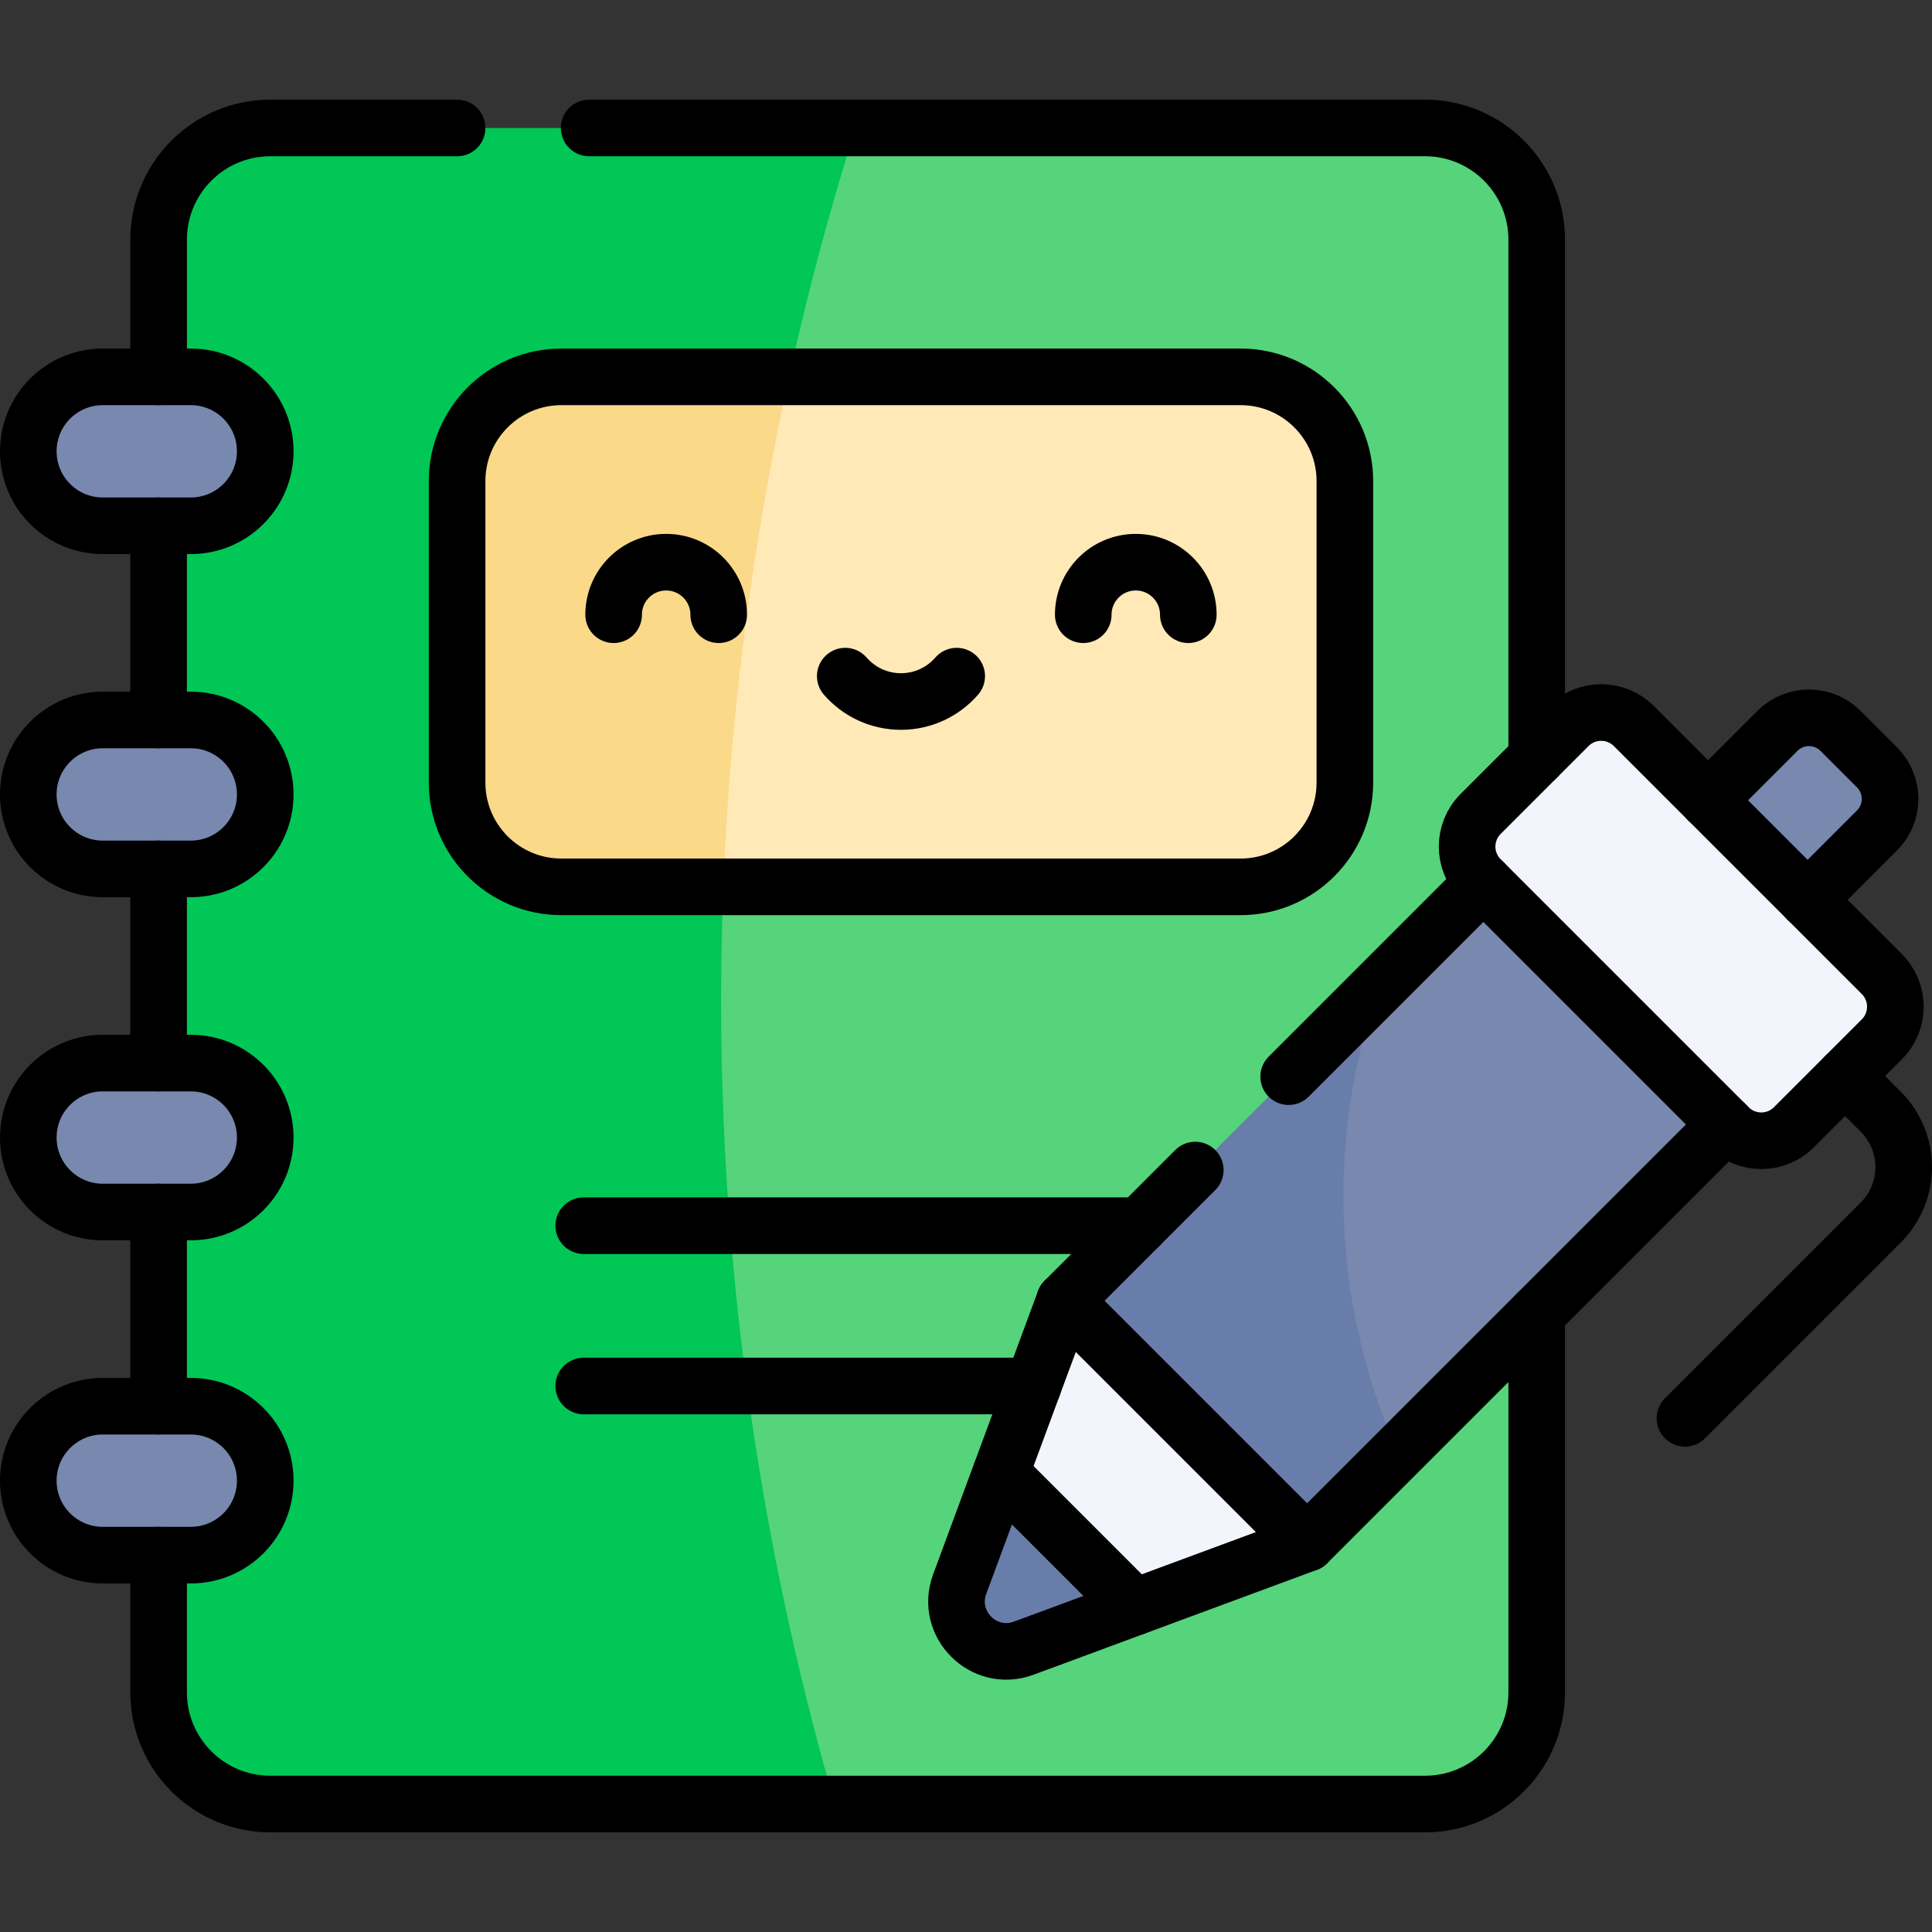 <?xml version="1.0" encoding="UTF-8"?>
<svg xmlns="http://www.w3.org/2000/svg" xmlns:xlink="http://www.w3.org/1999/xlink" version="1.1" id="Capa_1" x="0px" y="0px" viewBox="0 0 512 512" style="enable-background:new 0 0 512 512;" xml:space="preserve" width="512" height="512">
<rect x="0" y="0" width="512" height="512" fill="#333333" stroke="none"/>
<g>
	<g>
		<path style="fill:#55D47B;" d="M407.222,63.52v384.96c0,16.35-13.249,29.61-29.608,29.61H221.233&#10;&#9;&#9;&#9;c-19.396-36.266-55.436-115.327-54.403-221.568c1.047-107.644,39.606-186.809,59.912-222.612h150.871&#10;&#9;&#9;&#9;C393.973,33.91,407.222,47.17,407.222,63.52z"/>
		<path style="fill:#00C755;" d="M221.233,478.09H71.642c-16.359,0-29.608-13.26-29.608-29.61V63.52&#10;&#9;&#9;&#9;c0-16.35,13.249-29.61,29.608-29.61h155.101c-17.359,55.01-34.498,130.93-35.588,222.07&#10;&#9;&#9;&#9;C190.075,346.38,205.144,422.35,221.233,478.09z"/>
		<path style="fill:#FFEAB7;" d="M356.385,127.51v79.88c0,15.26-12.379,27.63-27.638,27.63H191.695&#10;&#9;&#9;&#9;c-4.88-10.738-14.265-35.245-10.945-66.988c3.695-35.329,20.98-59.087,28.354-68.162h119.643&#10;&#9;&#9;&#9;C344.006,99.87,356.385,112.24,356.385,127.51z"/>
		<path style="fill:#FAD989;" d="M209.104,99.87c-8.65,39.29-15.429,84.69-17.409,135.15h-42.927&#10;&#9;&#9;&#9;c-15.269,0-27.638-12.37-27.638-27.63v-79.88c0-15.27,12.369-27.64,27.638-27.64H209.104z"/>
		<path style="fill:#7888AF;" d="M50.842,139.338H26.943c-10.738,0-19.443-8.705-19.443-19.443v-0.58&#10;&#9;&#9;&#9;c0-10.738,8.705-19.443,19.443-19.443h23.898c10.738,0,19.443,8.705,19.443,19.443v0.58&#10;&#9;&#9;&#9;C70.285,130.633,61.58,139.338,50.842,139.338z"/>
		<path style="fill:#7888AF;" d="M50.842,230.268H26.943c-10.738,0-19.443-8.705-19.443-19.443v-0.58&#10;&#9;&#9;&#9;c0-10.738,8.705-19.443,19.443-19.443h23.898c10.738,0,19.443,8.705,19.443,19.443v0.58&#10;&#9;&#9;&#9;C70.285,221.563,61.58,230.268,50.842,230.268z"/>
		<path style="fill:#7888AF;" d="M50.842,321.197H26.943c-10.738,0-19.443-8.705-19.443-19.443v-0.58&#10;&#9;&#9;&#9;c0-10.738,8.705-19.443,19.443-19.443h23.898c10.738,0,19.443,8.705,19.443,19.443v0.58&#10;&#9;&#9;&#9;C70.285,312.492,61.58,321.197,50.842,321.197z"/>
		<path style="fill:#7888AF;" d="M50.842,412.127H26.943c-10.738,0-19.443-8.705-19.443-19.443v-0.58&#10;&#9;&#9;&#9;c0-10.738,8.705-19.443,19.443-19.443h23.898c10.738,0,19.443,8.705,19.443,19.443v0.58&#10;&#9;&#9;&#9;C70.285,403.422,61.58,412.127,50.842,412.127z"/>
		<path style="fill:#7888AF;" d="M447.245,270.226l-26.383-26.384l50.278-50.281c4.543-4.544,11.91-4.544,16.453,0l9.931,9.931&#10;&#9;&#9;&#9;c4.543,4.543,4.543,11.909,0,16.452L447.245,270.226z"/>
		<path style="fill:#7888AF;" d="M493.767,261.59L370.414,384.95c-5.618-5.857-22.756-25.209-25.711-55.512&#10;&#9;&#9;&#9;c-3.6-36.917,16.507-62.843,20.751-68.078l64.046-64.05L493.767,261.59z"/>
		<path style="fill:#F3F5FC;" d="M458.208,298.857l-65.976-65.98c-4.707-4.707-4.707-12.339,0-17.046l23.548-23.55&#10;&#9;&#9;&#9;c4.707-4.708,12.34-4.708,17.047,0l65.976,65.98c4.707,4.707,4.707,12.339,0,17.046l-23.548,23.55&#10;&#9;&#9;&#9;C470.547,303.565,462.915,303.565,458.208,298.857z"/>
		<path style="fill:#F3F5FC;" d="M346.376,408.99l-45.707,16.92l-23.599-11.88l-11.879-23.6c5.64-15.24,11.279-30.48,16.919-45.72&#10;&#9;&#9;&#9;c6.99,1.36,25.679,5.93,42.098,22.42C340.486,383.48,345.026,401.98,346.376,408.99z"/>
		<path style="fill:#687DAA;" d="M265.19,390.425l-10.875,29.386c-3.917,10.585,6.387,20.89,16.971,16.972l29.385-10.876&#10;&#9;&#9;&#9;L265.19,390.425z"/>
		<path style="fill:#687DAA;" d="M370.414,384.95l-24.039,24.04l-64.266-64.28l83.345-83.35c-5.6,16.14-10.449,37.78-9.279,63.26&#10;&#9;&#9;&#9;C357.245,348.35,363.235,368.67,370.414,384.95z"/>
	</g>
	<g>
		
			<line style="fill:none;stroke:#000000;stroke-width:15;stroke-linecap:round;stroke-linejoin:round;stroke-miterlimit:10;" x1="42.033" y1="190.801" x2="42.033" y2="139.338"/>
		
			<line style="fill:none;stroke:#000000;stroke-width:15;stroke-linecap:round;stroke-linejoin:round;stroke-miterlimit:10;" x1="42.033" y1="281.73" x2="42.033" y2="230.268"/>
		
			<line style="fill:none;stroke:#000000;stroke-width:15;stroke-linecap:round;stroke-linejoin:round;stroke-miterlimit:10;" x1="42.033" y1="372.66" x2="42.033" y2="321.197"/>
		<path style="fill:none;stroke:#000000;stroke-width:15;stroke-linecap:round;stroke-linejoin:round;stroke-miterlimit:10;" d="&#10;&#9;&#9;&#9;M407.249,348.14v100.338c0,16.354-13.258,29.612-29.612,29.612H71.645c-16.354,0-29.612-13.258-29.612-29.612v-36.351"/>
		<path style="fill:none;stroke:#000000;stroke-width:15;stroke-linecap:round;stroke-linejoin:round;stroke-miterlimit:10;" d="&#10;&#9;&#9;&#9;M156.136,33.91h221.5c16.36,0,29.61,13.26,29.61,29.61v137.32"/>
		<path style="fill:none;stroke:#000000;stroke-width:15;stroke-linecap:round;stroke-linejoin:round;stroke-miterlimit:10;" d="&#10;&#9;&#9;&#9;M42.036,99.87V63.52c0-16.35,13.25-29.61,29.61-29.61h49.49"/>
		<path style="fill:none;stroke:#000000;stroke-width:15;stroke-linecap:round;stroke-linejoin:round;stroke-miterlimit:10;" d="&#10;&#9;&#9;&#9;M328.767,235.024H148.771c-15.263,0-27.636-12.373-27.636-27.636v-79.882c0-15.263,12.373-27.636,27.636-27.636h179.996&#10;&#9;&#9;&#9;c15.263,0,27.636,12.373,27.636,27.636v79.882C356.402,222.651,344.029,235.024,328.767,235.024z"/>
		
			<line style="fill:none;stroke:#000000;stroke-width:15;stroke-linecap:round;stroke-linejoin:round;stroke-miterlimit:10;" x1="154.7" y1="324.817" x2="302.02" y2="324.817"/>
		
			<line style="fill:none;stroke:#000000;stroke-width:15;stroke-linecap:round;stroke-linejoin:round;stroke-miterlimit:10;" x1="154.7" y1="367.307" x2="273.761" y2="367.307"/>
		<path style="fill:none;stroke:#000000;stroke-width:15;stroke-linecap:round;stroke-linejoin:round;stroke-miterlimit:10;" d="&#10;&#9;&#9;&#9;M50.555,139.338H27.234c-10.899,0-19.734-8.835-19.734-19.734c0-10.899,8.835-19.734,19.734-19.734h23.322&#10;&#9;&#9;&#9;c10.899,0,19.734,8.835,19.734,19.734C70.289,130.503,61.454,139.338,50.555,139.338z"/>
		<path style="fill:none;stroke:#000000;stroke-width:15;stroke-linecap:round;stroke-linejoin:round;stroke-miterlimit:10;" d="&#10;&#9;&#9;&#9;M50.555,230.268H27.234c-10.899,0-19.734-8.835-19.734-19.734c0-10.899,8.835-19.734,19.734-19.734h23.322&#10;&#9;&#9;&#9;c10.899,0,19.734,8.835,19.734,19.734C70.289,221.433,61.454,230.268,50.555,230.268z"/>
		<path style="fill:none;stroke:#000000;stroke-width:15;stroke-linecap:round;stroke-linejoin:round;stroke-miterlimit:10;" d="&#10;&#9;&#9;&#9;M50.555,321.197H27.234c-10.899,0-19.734-8.835-19.734-19.734c0-10.899,8.835-19.734,19.734-19.734h23.322&#10;&#9;&#9;&#9;c10.899,0,19.734,8.835,19.734,19.734C70.289,312.362,61.454,321.197,50.555,321.197z"/>
		<path style="fill:none;stroke:#000000;stroke-width:15;stroke-linecap:round;stroke-linejoin:round;stroke-miterlimit:10;" d="&#10;&#9;&#9;&#9;M50.555,412.127H27.234c-10.899,0-19.734-8.835-19.734-19.734c0-10.899,8.835-19.734,19.734-19.734h23.322&#10;&#9;&#9;&#9;c10.899,0,19.734,8.835,19.734,19.734C70.289,403.292,61.454,412.127,50.555,412.127z"/>
		<path style="fill:none;stroke:#000000;stroke-width:15;stroke-linecap:round;stroke-linejoin:round;stroke-miterlimit:10;" d="&#10;&#9;&#9;&#9;M488.972,285.168l9.444,9.444c8.112,8.112,8.112,21.264,0,29.376l-51.886,51.886"/>
		<path style="fill:none;stroke:#000000;stroke-width:15;stroke-linecap:round;stroke-linejoin:round;stroke-miterlimit:10;" d="&#10;&#9;&#9;&#9;M452.65,212.079l18.396-18.396c4.611-4.611,12.087-4.611,16.698,0l9.686,9.686c4.611,4.611,4.611,12.087,0,16.698l-18.396,18.396"/>
		
			<line style="fill:none;stroke:#000000;stroke-width:15;stroke-linecap:round;stroke-linejoin:round;stroke-miterlimit:10;" x1="341.51" y1="285.327" x2="393.107" y2="233.73"/>
		
			<line style="fill:none;stroke:#000000;stroke-width:15;stroke-linecap:round;stroke-linejoin:round;stroke-miterlimit:10;" x1="282.122" y1="344.715" x2="316.761" y2="310.076"/>
		
			<line style="fill:none;stroke:#000000;stroke-width:15;stroke-linecap:round;stroke-linejoin:round;stroke-miterlimit:10;" x1="457.383" y1="298.006" x2="346.398" y2="408.99"/>
		<path style="fill:none;stroke:#000000;stroke-width:15;stroke-linecap:round;stroke-linejoin:round;stroke-miterlimit:10;" d="&#10;&#9;&#9;&#9;M458.108,298.731l-65.726-65.726c-4.778-4.778-4.778-12.524,0-17.301l23.296-23.296c4.778-4.778,12.524-4.778,17.301,0&#10;&#9;&#9;&#9;l65.726,65.726c4.778,4.778,4.778,12.524,0,17.301l-23.296,23.296C470.631,303.509,462.885,303.509,458.108,298.731z"/>
		<path style="fill:none;stroke:#000000;stroke-width:15;stroke-linecap:round;stroke-linejoin:round;stroke-miterlimit:10;" d="&#10;&#9;&#9;&#9;M271.301,436.784l75.097-27.794l-64.276-64.276l-27.794,75.097C250.411,430.397,260.716,440.702,271.301,436.784z"/>
		
			<line style="fill:none;stroke:#000000;stroke-width:15;stroke-linecap:round;stroke-linejoin:round;stroke-miterlimit:10;" x1="300.688" y1="425.908" x2="265.205" y2="390.425"/>
		<g>
			<path style="fill:none;stroke:#000000;stroke-width:15;stroke-linecap:round;stroke-linejoin:round;stroke-miterlimit:10;" d="&#10;&#9;&#9;&#9;&#9;M190.465,162.908c0-7.689-6.233-13.922-13.923-13.922c-7.689,0-13.922,6.233-13.922,13.922"/>
			<path style="fill:none;stroke:#000000;stroke-width:15;stroke-linecap:round;stroke-linejoin:round;stroke-miterlimit:10;" d="&#10;&#9;&#9;&#9;&#9;M287.072,162.908c0-7.689,6.233-13.922,13.922-13.922c7.689,0,13.922,6.233,13.922,13.922"/>
			<path style="fill:none;stroke:#000000;stroke-width:15;stroke-linecap:round;stroke-linejoin:round;stroke-miterlimit:10;" d="&#10;&#9;&#9;&#9;&#9;M224.001,179.181c3.591,4.12,8.873,6.728,14.768,6.728c5.895,0,11.177-2.608,14.768-6.728"/>
		</g>
	</g>
</g>















</svg>
